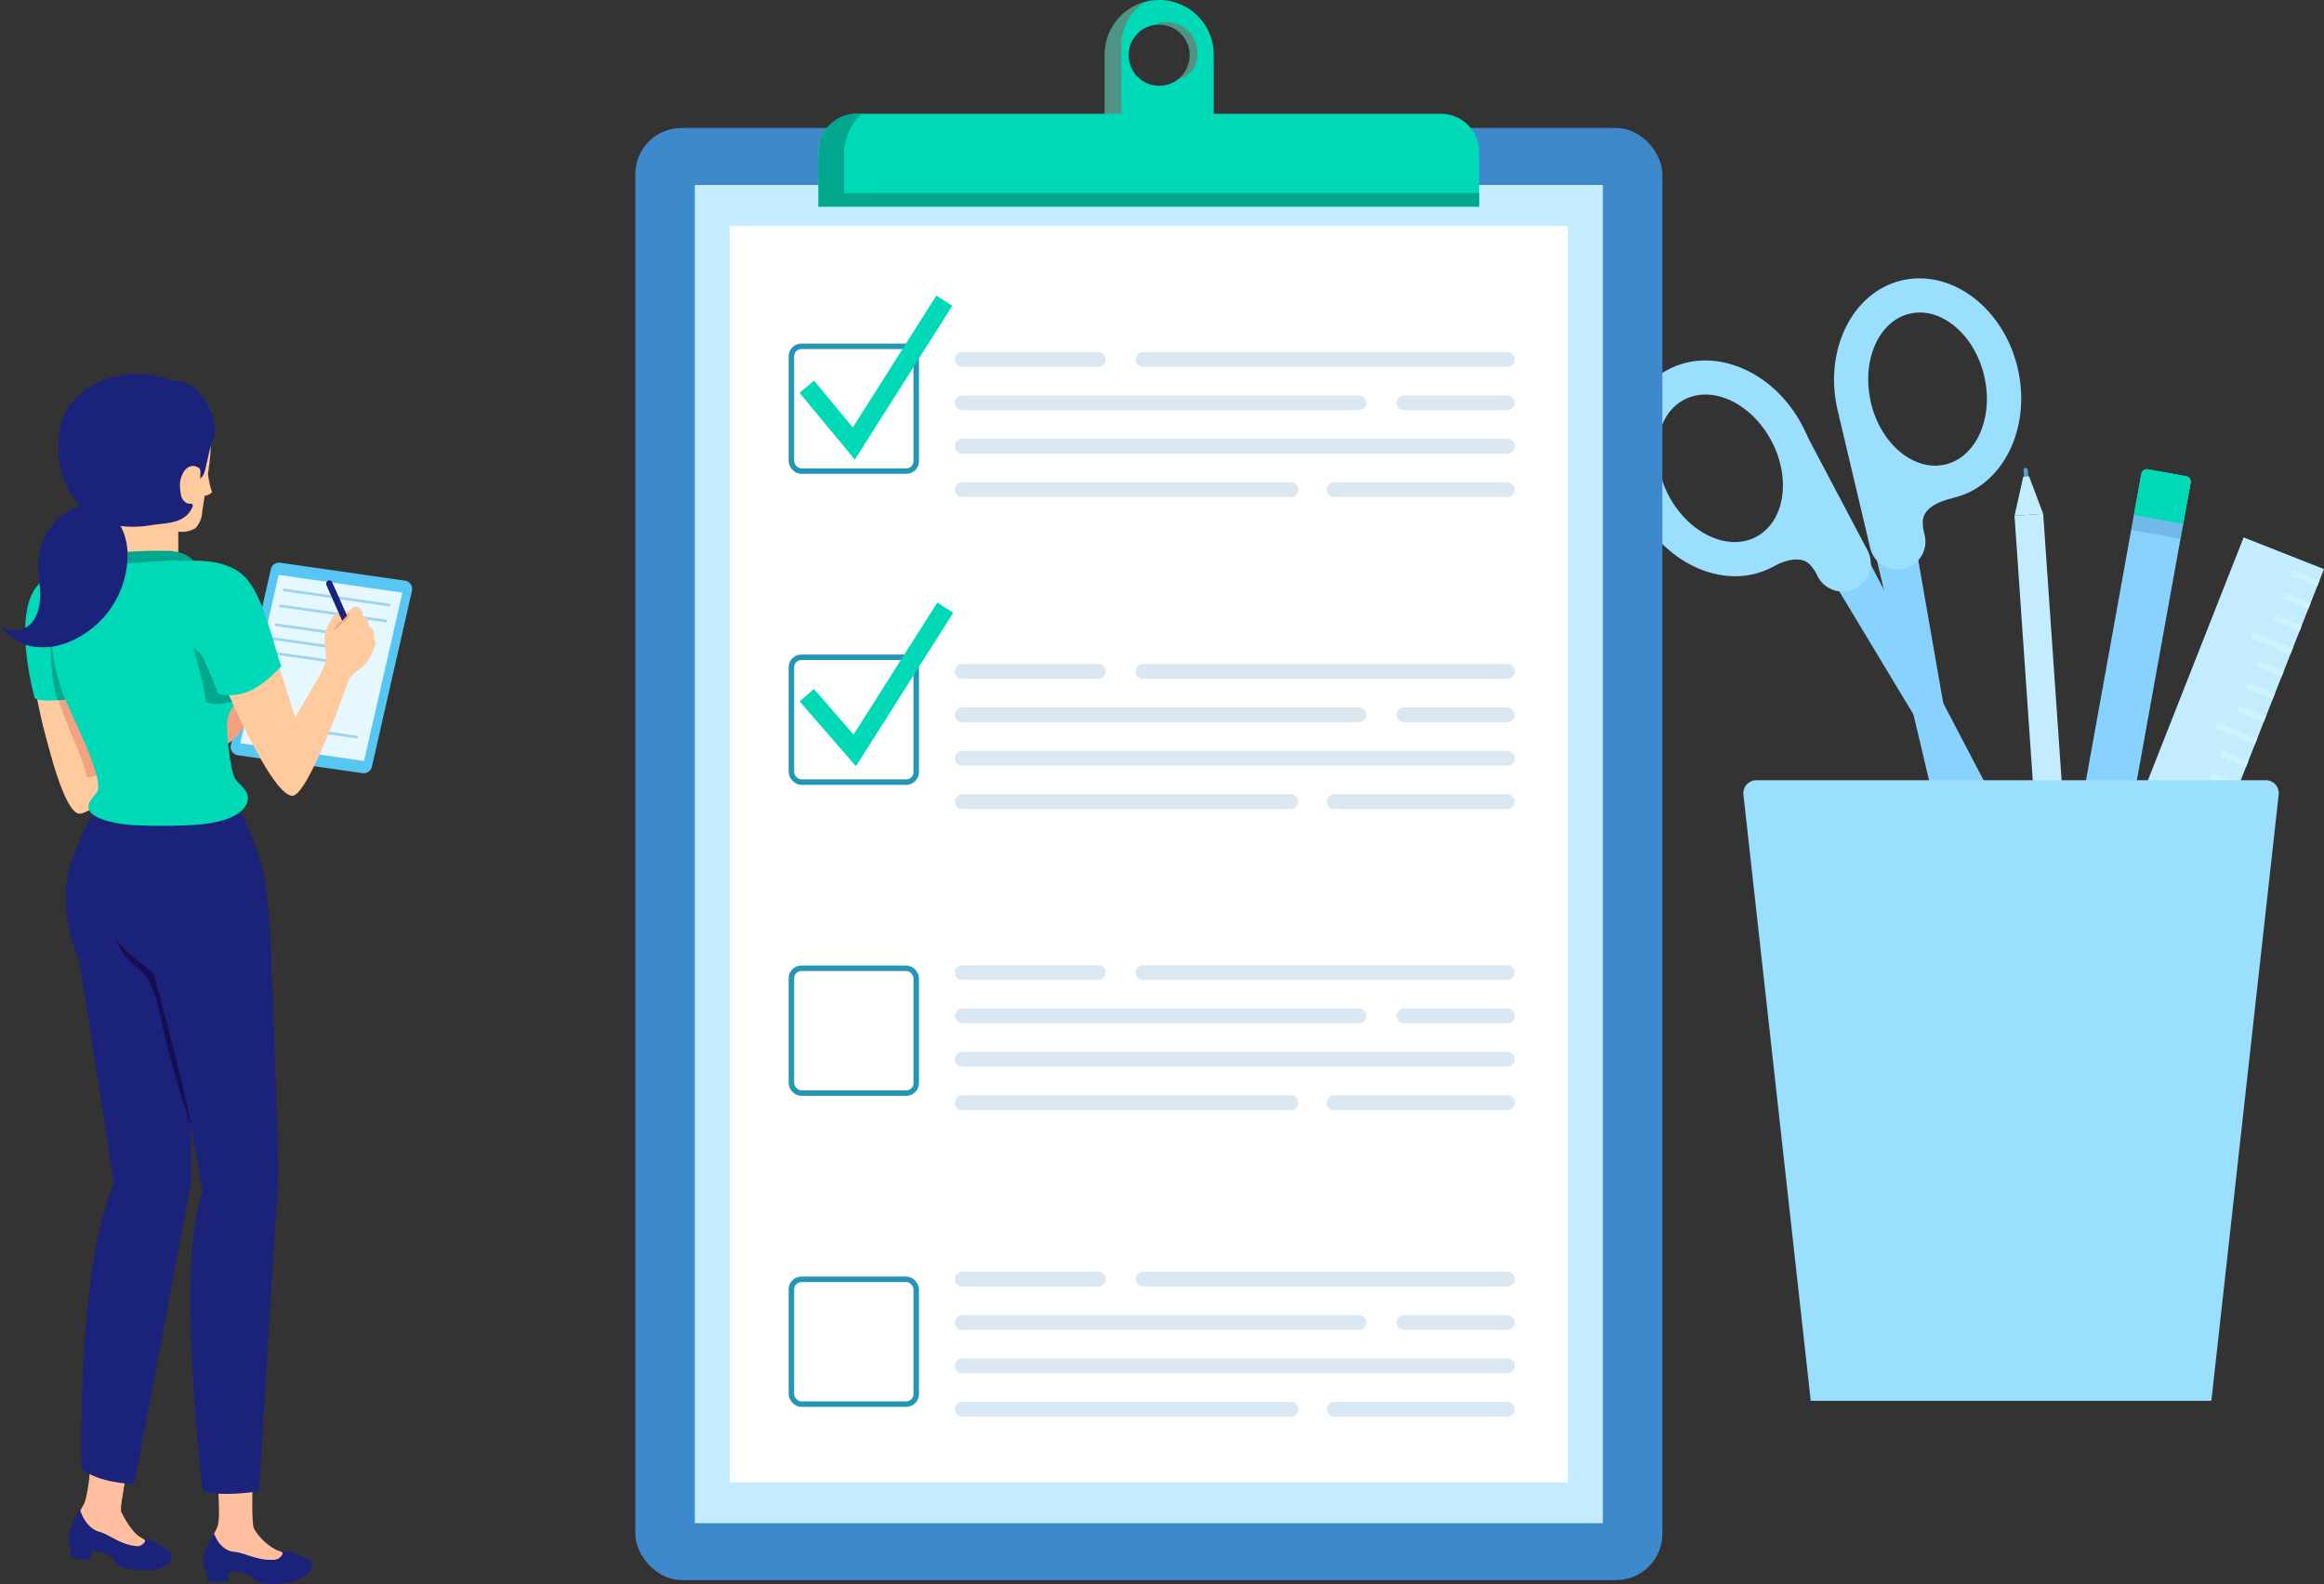 <svg xmlns="http://www.w3.org/2000/svg" viewBox="0 0 490.28 334.2"><rect x="0" y="0" width="490.28" height="334.2" fill="#333333" stroke="none"/><defs><style>.cls-1{fill:#599fd2;}.cls-2{fill:#c3ecfe;}.cls-3{fill:#88d2ff;}.cls-4{fill:#9bdfff;}.cls-5{fill:#c0edff;}.cls-6{fill:#00d9b8;}.cls-7{opacity:0.5;}.cls-15,.cls-16,.cls-17,.cls-21,.cls-8{fill:none;}.cls-8{stroke:#ccf3ff;stroke-width:1.39px;}.cls-16,.cls-17,.cls-8{stroke-miterlimit:10;}.cls-9{opacity:0.45;}.cls-10{fill:#b03d44;}.cls-11{fill:#3e89cc;}.cls-12{fill:#fff;}.cls-13{fill:#00a78c;}.cls-14{opacity:0.15;}.cls-15{stroke:#0964af;stroke-width:3.12px;}.cls-15,.cls-21{stroke-linecap:round;stroke-linejoin:round;}.cls-16{stroke:#2396b5;stroke-width:1.16px;}.cls-17{stroke:#00d9b8;stroke-width:4px;}.cls-18{fill:#ffca9d;}.cls-19{fill:#57c6f2;}.cls-20{fill:#e5f8ff;}.cls-21{stroke:#a1d2f0;stroke-width:0.57px;}.cls-22{fill:#f2a181;}.cls-23{fill:#ffbe9d;}.cls-24{fill:#1b227a;}.cls-25{fill:#170d54;}</style></defs><g id="Layer_2" data-name="Layer 2"><g id="Layer_1-2" data-name="Layer 1"><path class="cls-1" d="M427.49,101.91a.45.45,0,0,1-.43-.42l-.16-2.3a.45.45,0,0,1,.42-.48.44.44,0,0,1,.48.42l.17,2.29a.47.47,0,0,1-.43.49Z"/><polygon class="cls-2" points="437.78 205.99 431.72 206.41 424.99 108.82 428.01 108.61 431.04 108.4 437.78 205.99"/><polygon class="cls-2" points="428.06 100.5 426.84 100.59 424.99 108.82 431.04 108.4 428.06 100.5"/><polyline class="cls-3" points="391.76 113.56 430.05 186.76 426.5 188.61 383.79 117.74"/><path class="cls-4" d="M373.8,119.69c-9.53,5-22.18-.33-28.21-11.85S342.42,82.9,352,77.92s22.18.32,28.21,11.84S383.33,114.7,373.8,119.69ZM355.3,84.32c-6,3.14-7.48,12.19-3.3,20.17s12.45,11.93,18.45,8.79,7.49-12.18,3.31-20.17S361.3,81.18,355.3,84.32Z"/><path class="cls-5" d="M379.13,95.57c.63,1.22,11.64,22.26,11.64,22.26a2.3,2.3,0,0,1-1,3.09h0a2.3,2.3,0,0,1-3.09-1l-1.31-2.51s-4.77-6-12.88-1.16c0,0,10.15-3.78,10.51-3.84S378.49,94.36,379.13,95.57Z"/><path class="cls-4" d="M391.48,124.12a5.91,5.91,0,0,1-8-2.5,9.48,9.48,0,0,0-1.77-2.63c-1.51-1.35-4-1.4-8,.68l-2.49-5.73c2.06-1.25,3.41-2.7,5.23-3l2.36-.86c-.44-1.83-1.05-4.24-1.52-6.09s1.54-4.78,1.2-6.2c-.61-2.53-3.82-4.48-.77-5.65l3-1.15L394,116.15A5.91,5.91,0,0,1,391.48,124.12Z"/><polyline class="cls-3" points="394.52 112.17 413.59 192.54 417.49 191.61 403.28 110.09"/><path class="cls-4" d="M387.68,86.59c-3-12.65,3.07-25,13.54-27.44s21.42,5.79,24.42,18.43-3.07,25-13.54,27.44S390.68,99.23,387.68,86.59Zm7-1.67c2.08,8.77,9.13,14.63,15.72,13.07s10.26-10,8.18-18.74-9.14-14.63-15.72-13.07S392.63,76.15,394.71,84.92Z"/><path class="cls-5" d="M392.27,90.3c.32,1.33,5.8,24.43,5.8,24.43a2.28,2.28,0,0,0,2.75,1.7h0a2.28,2.28,0,0,0,1.7-2.75l-.65-2.76s-.34-7.67,9-9.31c0,0-10.15,3.79-10.46,4S392,89,392.27,90.3Z"/><path class="cls-4" d="M401.66,120a5.92,5.92,0,0,0,4.38-7.11,9.43,9.43,0,0,1-.39-3.15c.26-2,2.08-3.66,6.45-4.7l-1.88-6c-2.36.41-4.33.2-5.91,1.17l-2.34.89c-.87-1.67-2-3.89-2.85-5.59s-4.3-2.61-5-3.9c-1.2-2.31,0-5.89-3.12-4.77l-3,1.1,6.54,27.64A5.92,5.92,0,0,0,401.66,120Z"/><path class="cls-3" d="M444.87,99h8.22a1.17,1.17,0,0,1,1.17,1.17v91a0,0,0,0,1,0,0H443.7a0,0,0,0,1,0,0v-91A1.17,1.17,0,0,1,444.87,99Z" transform="translate(32.92 -77.48) rotate(10.24)"/><path class="cls-6" d="M452.17,99.62h8.22a1.17,1.17,0,0,1,1.17,1.17v8.9a0,0,0,0,1,0,0H451a0,0,0,0,1,0,0v-8.9A1.17,1.17,0,0,1,452.17,99.62Z" transform="translate(25.86 -79.43) rotate(10.24)"/><g class="cls-7"><rect class="cls-1" x="453.52" y="105.9" width="3.16" height="10.56" transform="translate(264.81 539.28) rotate(-79.76)"/></g><rect class="cls-2" x="454.61" y="113.3" width="18.22" height="98.59" transform="translate(91.92 -158.72) rotate(21.51)"/><line class="cls-8" x1="483.51" y1="120.86" x2="489.1" y2="123.06"/><line class="cls-8" x1="481.64" y1="125.62" x2="487.22" y2="127.83"/><line class="cls-8" x1="479.76" y1="130.39" x2="485.35" y2="132.59"/><line class="cls-8" x1="475.15" y1="134.07" x2="483.47" y2="137.35"/><line class="cls-8" x1="476" y1="139.92" x2="481.59" y2="142.12"/><line class="cls-8" x1="474.12" y1="144.68" x2="479.71" y2="146.88"/><line class="cls-8" x1="472.25" y1="149.44" x2="477.83" y2="151.65"/><line class="cls-8" x1="467.64" y1="153.13" x2="475.96" y2="156.41"/><line class="cls-8" x1="468.49" y1="158.97" x2="474.08" y2="161.17"/><line class="cls-8" x1="466.61" y1="163.74" x2="472.2" y2="165.94"/><line class="cls-8" x1="464.74" y1="168.5" x2="470.32" y2="170.7"/><line class="cls-8" x1="460.12" y1="172.19" x2="468.45" y2="175.47"/><line class="cls-8" x1="460.98" y1="178.03" x2="466.57" y2="180.23"/><line class="cls-8" x1="459.1" y1="182.79" x2="464.69" y2="185"/><line class="cls-8" x1="457.22" y1="187.56" x2="462.81" y2="189.76"/><line class="cls-8" x1="452.61" y1="191.24" x2="460.93" y2="194.52"/><line class="cls-8" x1="453.47" y1="197.09" x2="459.06" y2="199.29"/><line class="cls-8" x1="451.59" y1="201.85" x2="457.18" y2="204.05"/><line class="cls-8" x1="449.71" y1="206.61" x2="455.3" y2="208.82"/><path class="cls-4" d="M466.52,295.53H382l-14.2-127.88a2.75,2.75,0,0,1,2.73-3.05H478a2.74,2.74,0,0,1,2.72,3.05Z"/><path class="cls-6" d="M244.54,0a11.5,11.5,0,0,0-11.49,11.5V26.23h23V11.5A11.5,11.5,0,0,0,244.54,0Zm0,18.09A6.45,6.45,0,1,1,251,11.64,6.44,6.44,0,0,1,244.54,18.09Z"/><g class="cls-9"><path class="cls-10" d="M251,11.64a6.45,6.45,0,0,0-6.45-6.45,6,6,0,0,0-1,.1,4.71,4.71,0,0,1,2.61-.63,6.45,6.45,0,0,1,6.45,6.45c0,3.23-1.65,5-4.14,5.62A7,7,0,0,0,251,11.64ZM236.56,24.76V10A11.23,11.23,0,0,1,241.39.45a11.49,11.49,0,0,0-8.34,11.05V26.23h23V24.76Z"/></g><rect class="cls-11" x="134.03" y="27" width="216.67" height="306.35" rx="9.74"/><rect class="cls-2" x="146.59" y="39.02" width="191.55" height="282.32"/><rect class="cls-12" x="153.95" y="47.64" width="176.82" height="265.07"/><path class="cls-6" d="M312.05,32.07V43.59H172.67V32.07a7.93,7.93,0,0,1,.37-2.4A8.08,8.08,0,0,1,180.75,24H304A8.07,8.07,0,0,1,312.05,32.07Z"/><path class="cls-13" d="M312.05,40.71v2.88H172.67V35.25a36,36,0,0,1,.37-5.58A8.08,8.08,0,0,1,180.75,24h1a12,12,0,0,0-3.68,8.38v8.34Z"/><g class="cls-14"><line class="cls-15" x1="202.99" y1="75.82" x2="231.71" y2="75.82"/><line class="cls-15" x1="296.17" y1="84.98" x2="318.01" y2="84.98"/><line class="cls-15" x1="202.99" y1="84.98" x2="286.7" y2="84.98"/><line class="cls-15" x1="202.99" y1="94.13" x2="318.01" y2="94.13"/><line class="cls-15" x1="281.45" y1="103.29" x2="318.01" y2="103.29"/><line class="cls-15" x1="202.99" y1="103.29" x2="272.35" y2="103.29"/><line class="cls-15" x1="241.14" y1="75.82" x2="318.01" y2="75.82"/></g><g class="cls-14"><line class="cls-15" x1="202.99" y1="141.65" x2="231.71" y2="141.65"/><line class="cls-15" x1="296.17" y1="150.8" x2="318.01" y2="150.8"/><line class="cls-15" x1="202.99" y1="150.8" x2="286.7" y2="150.8"/><line class="cls-15" x1="202.99" y1="159.96" x2="318.01" y2="159.96"/><line class="cls-15" x1="281.45" y1="169.12" x2="318.01" y2="169.12"/><line class="cls-15" x1="202.99" y1="169.12" x2="272.35" y2="169.12"/><line class="cls-15" x1="241.14" y1="141.65" x2="318.01" y2="141.65"/></g><g class="cls-14"><line class="cls-15" x1="202.99" y1="205.17" x2="231.71" y2="205.17"/><line class="cls-15" x1="296.17" y1="214.33" x2="318.01" y2="214.33"/><line class="cls-15" x1="202.99" y1="214.33" x2="286.7" y2="214.33"/><line class="cls-15" x1="202.99" y1="223.48" x2="318.01" y2="223.48"/><line class="cls-15" x1="281.45" y1="232.64" x2="318.01" y2="232.64"/><line class="cls-15" x1="202.99" y1="232.64" x2="272.35" y2="232.64"/><line class="cls-15" x1="241.14" y1="205.17" x2="318.01" y2="205.17"/></g><g class="cls-14"><line class="cls-15" x1="202.99" y1="269.85" x2="231.71" y2="269.85"/><line class="cls-15" x1="296.17" y1="279" x2="318.01" y2="279"/><line class="cls-15" x1="202.99" y1="279" x2="286.7" y2="279"/><line class="cls-15" x1="202.99" y1="288.16" x2="318.01" y2="288.16"/><line class="cls-15" x1="281.45" y1="297.32" x2="318.01" y2="297.32"/><line class="cls-15" x1="202.99" y1="297.32" x2="272.35" y2="297.32"/><line class="cls-15" x1="241.14" y1="269.85" x2="318.01" y2="269.85"/></g><rect class="cls-16" x="166.96" y="73.06" width="26.33" height="26.33" rx="2.1"/><rect class="cls-16" x="166.96" y="138.67" width="26.33" height="26.33" rx="2.1"/><rect class="cls-16" x="166.96" y="204.28" width="26.33" height="26.33" rx="2.1"/><rect class="cls-16" x="166.96" y="269.9" width="26.33" height="26.33" rx="2.1"/><polyline class="cls-17" points="170.2 81.59 180.13 93.57 199.22 63.44"/><polyline class="cls-17" points="170.2 146.65 180.32 158.32 199.42 128.19"/><path class="cls-18" d="M43.64,98.74s.69,4.57,1.13,5a2.12,2.12,0,0,1-1.75.84"/><path class="cls-19" d="M57.14,120.08l-8.44,37.1a1.77,1.77,0,0,0,1.47,2.15l26.29,3.78a1.77,1.77,0,0,0,2-1.37l8.45-37.09a1.77,1.77,0,0,0-1.48-2.15l-26.29-3.78A1.78,1.78,0,0,0,57.14,120.08Z"/><polygon class="cls-20" points="58.79 121.28 50.7 156.8 76.8 160.55 84.89 125.03 58.79 121.28"/><line class="cls-21" x1="82.12" y1="127.65" x2="59.94" y2="124.46"/><line class="cls-21" x1="81.37" y1="131" x2="59.19" y2="127.82"/><line class="cls-21" x1="72.14" y1="133.79" x2="58.28" y2="131.8"/><line class="cls-21" x1="71.15" y1="136.67" x2="57.29" y2="134.68"/><line class="cls-21" x1="70.17" y1="139.56" x2="56.31" y2="137.57"/><line class="cls-21" x1="75.25" y1="155.5" x2="61.39" y2="153.51"/><path class="cls-22" d="M47,157.62a11.58,11.58,0,0,0,3.65-3.26c1-1.24,2.09-2.48,3.13-3.73A3.05,3.05,0,0,0,54.7,149c-1.75-.14-2.88,2.13-4.63,2.26A37,37,0,0,1,53.55,143a2.51,2.51,0,0,0,.5-2.06,13.4,13.4,0,0,0-4.86,3.56,25.93,25.93,0,0,0-2.64,3.35,36.26,36.26,0,0,0-4.72,11.59"/><path class="cls-23" d="M39.49,187.5,20.72,171.67S12,183.51,15.28,194.94c1.62,5.62,3.65,8.41,4.53,11.08.82,2.49,6.47,37.75,6.05,40.33s-3.45,9.79-4.61,17.38c-1.39,9.13-1.16,38.85-2.24,46.74s6.2,9.21,6.6,6.55c3.42-22.8,12.46-58.32,13.72-69.71S40.09,215.05,39.49,187.5Z"/><path class="cls-22" d="M39.55,210l-8.17,18.73a42.09,42.09,0,0,1,5.7,19.63c.13,3.62-.18,7.24-.08,10.85a3.07,3.07,0,0,0,.11.79c1.09-5.36,1.91-9.77,2.22-12.65.9-8.05.9-20.85.62-37.37C39.81,210,39.68,209.94,39.55,210Z"/><path class="cls-23" d="M26.88,309.7S25.13,318,25.6,319s2.16,4.12,3.89,5.23,5.84,2.54,6.16,3a1.24,1.24,0,0,1-.23,1.69,8.33,8.33,0,0,1-5.73,1.46c-5.46-.9-6-3.32-9.2-3.7-.55-.07-1.57.74-3.09,0a3.61,3.61,0,0,1-2.12-3.5c.22-2.27,1.5-4.15,2.41-5.84S19.25,308,19.25,308"/><path class="cls-24" d="M35.85,329.38c.4-.68.5-1.71.13-2a32.75,32.75,0,0,0-3.4-2.05c-1.06-.48-2.74-.91-2.14-.59s-.5,1.51-1.49,1.45c-3.42-.21-5.94-2.48-7.89-3-2.81-.7-4-4-4.11-4.56-.54.34-1.77,3-2,3.85a6.62,6.62,0,0,0-.42,2.94,6.81,6.81,0,0,1,.31,2.8,5.35,5.35,0,0,0,2,.73,8.06,8.06,0,0,0,2.18,0l.24-1.76a8,8,0,0,1,1.74.17,9.65,9.65,0,0,1,2.66,1.24c.39.47.7,1.32,1.22,1.58a11,11,0,0,0,4.48,1.11C33,331.61,35.17,330.54,35.85,329.38Z"/><path class="cls-23" d="M65.12,329c-.4-.45-4.75-1.16-6.79-2a11.75,11.75,0,0,1-4.76-4.53c-.45-1.11-.35-6.72-.29-9.07.41-16.23,3.41-55.89,3.84-65.39.75-16.51-1.39-33.55-7.74-60L25.73,169.84s-6.63,12.31-4.41,24.08c1.29,6.83,7,7.88,7.91,10.54S44.5,249.92,44.5,249.92a80.87,80.87,0,0,0-3,19.39c-.13,8.65,3.79,34.76,4.52,44.7.09,1.95.42,6.6-.15,8.08-.7,1.82-2.49,4-2.4,6.24a3.52,3.52,0,0,0,2.68,3.11c1.68.52,2.61-.45,3.19-.47,3.33-.14,4.26,2.15,10,2.15a9.09,9.09,0,0,0,5.71-2.38A1.21,1.21,0,0,0,65.12,329Z"/><path class="cls-24" d="M65.61,331.07c.32-.74.28-1.77-.14-2a33.44,33.44,0,0,0-3.79-1.47c-1.16-.31-3-.46-2.3-.24s-.3,1.58-1.33,1.68c-3.56.35-6.48-1.48-8.56-1.64-3-.24-4.1-3.33-4.31-3.84a13.8,13.8,0,0,0-2.12,4.14,6.35,6.35,0,0,0,0,3,6.57,6.57,0,0,1,.71,2.72,5.74,5.74,0,0,0,2.19.39,8.66,8.66,0,0,0,2.25-.32v-1.79A9,9,0,0,1,50,331.6a6,6,0,0,1,2.93,1c.49.37,1,1,1.58,1.14a12,12,0,0,0,4.68.35C63,333.73,65.08,332.33,65.61,331.07Z"/><path class="cls-24" d="M21.22,169.68c-1.61,1.76-7.33,11.29-7.39,19a35.71,35.71,0,0,0,3,14.35c1.46,4.24,4.19,8,4.19,8.81s4.26,1.31,13.31.74c16.72-1,22.86-4.19,22.86-4.19s.54-6.95-1.17-22c-.81-7.16-6.92-18.51-6.92-18.51"/><path class="cls-18" d="M6,138.68s2.7,13.37,3.4,15.75,4.2,17.5,7.51,17.24,21.45-15.4,21.45-15.4l-2.57-5.14-16,7.61s-1.44-17.28-2.71-21.4"/><path class="cls-22" d="M12.14,146.91c1.68,6,5.15,12.27,6.18,16.9.21.93,11.26-3.09,11.29-7.24"/><path class="cls-6" d="M16.78,120.13s-5.3.57-8,2.62C2,128,7.25,147,7.25,147s-.33,1,4.26.76a33.14,33.14,0,0,0,8.28-1.57l-1.33-15.57"/><path class="cls-13" d="M10.72,130.89s-.58,11.18,1.44,16.82a18,18,0,0,0,3.75-.5Z"/><path class="cls-18" d="M42.07,85.07c3.19,4.13,2.56,10,1.77,15.11q-.59,3.91-1.19,7.83a5.24,5.24,0,0,1-1.4,3.39,5.22,5.22,0,0,1-3.64.74q0,3.24,0,6.48-5.53.13-11.09,0a10.6,10.6,0,0,0-1-4.4c-1.8,0-3-1.85-3.72-3.51a49.69,49.69,0,0,1-2-5.93,32.49,32.49,0,0,1-1.57-8.13,11.82,11.82,0,0,1,2.34-7.79,14.27,14.27,0,0,1,4.51-3.36c2.29-1.2,5.05-2.14,7.41-1.1"/><path class="cls-24" d="M38.25,104.76c-.44-2.17-.41-3.39.3-4.84a3.21,3.21,0,0,1,1-1.23,2,2,0,0,1,2-.2,2.15,2.15,0,0,1,1,.92,28.31,28.31,0,0,0,.7-9A11.79,11.79,0,0,0,35.72,80.1c-7.83-3.21-19.08,0-22.26,7.65-2.4,5.8-1.18,14.18,3.41,19,4.07,4.3,9.93,4.94,15.33,4,2.77-.45,7-.18,8.46-3.94a.42.42,0,0,0-.43-.56C39.11,106.44,38.33,105.17,38.25,104.76Z"/><path class="cls-24" d="M38.85,94.55c.29.45.22,1.06.5,1.53a3.5,3.5,0,0,0,1.89,1.45c1.33.62,1,2.55,1,3.42,1-.67,1.16-2.48,1.4-3.41s.45-2.09.75-3.12a16.59,16.59,0,0,0,.9-3c.32-3.63-2-7.9-4.71-9.93a6.52,6.52,0,0,0-7.32.08,5.79,5.79,0,0,0-2.1,2.66,1.79,1.79,0,0,0-.08,1.43"/><path class="cls-13" d="M21.06,120.18c.19-1.26.53-2.74,1.71-3.24a3.57,3.57,0,0,1,1-.22,85.57,85.57,0,0,1,10.86-.51,10.11,10.11,0,0,1,4.4.77c2.1,1,3.26,3.32,4.27,5.44"/><path class="cls-6" d="M51.6,166.57c-.5-.75-1.66-1.64-2.08-2.46-1-2-1.88-10.26-1.54-12.38s2.38-3.49,3.29-8.55a18.71,18.71,0,0,0-3-13.74c-2.11-3.06-.86-3-1.58-6.8a3.62,3.62,0,0,0-.75-1.87,18.33,18.33,0,0,0-4.22-2c-5.86-.9-9.31-.19-15.23.06a51.47,51.47,0,0,0-8.74,1.11c-3.19.7-6,1.55-6.62,5.87A43.62,43.62,0,0,0,13,145.6c1.35,4.21,9.39,18.75,7.4,21.57-.45.64-1.6,1.86-1.73,2.67-.51,2.94,6.13,4,9,4.2A110.87,110.87,0,0,0,41.3,174c3.29-.16,10.48-1.31,11-5.37A2.89,2.89,0,0,0,51.6,166.57Z"/><path class="cls-13" d="M50.35,144.44a11.85,11.85,0,0,1-.87,3.39c-.83.42-4.1,1.13-6,.27a87.55,87.55,0,0,0-2.71-11.43S50.35,143.35,50.35,144.44Z"/><path class="cls-18" d="M46.15,141.71S57,167.89,61.68,167.89c3.42,0,11.8-24.16,11.8-24.16l-5.29-2.51-5.91,10.12-6-18.88"/><path class="cls-18" d="M67.14,143s1.75-2.76,1.62-4.73c-.05-.74-.49-4.3-.12-5a20.91,20.91,0,0,1,1.77-3.44c.51-.44,2.39-1.16,2.85-.84s1-1.14,1.8-1a1.63,1.63,0,0,1,1.4,1.47c0,.7,1,.82,1.14,1.33a7.41,7.41,0,0,0,.26,1.34c.19.38.75.19,1,1.14s-.06,1,0,1.4.45.41.32,1.25a10.62,10.62,0,0,1-1.22,2.9,8.43,8.43,0,0,1-3,3,5.58,5.58,0,0,0-1.73,2.38"/><path class="cls-24" d="M70.05,122.79a.66.66,0,0,0-.94-.25.85.85,0,0,0-.21,1c.1.21,3.21,7.25,3.21,7.25s.26.3.75-.14.37-.71.37-.71S70.18,123,70.05,122.79Z"/><path class="cls-22" d="M73.42,129.51a7.53,7.53,0,0,1-2,2c-.5.47-.44.77-1,1.25,1-.07.8-.64,2-1.54a2.67,2.67,0,0,0,1.29-1.58.22.22,0,0,0-.4-.17Z"/><path class="cls-6" d="M36.19,118.37c2.82.15,11-1.29,15.6,3.48,3.82,4,6,14.48,7.55,18.73-3.83,3.91-7.52,7.06-13.32,5.79-.22-.16-3.1-9.23-5.2-10"/><path class="cls-24" d="M57.15,201.49s1.86,44.78,1.52,48-4,65.09-4,65.09-7.46,1.31-11.93,0c0,0-5.76-48.15,0-63.15L40.21,237.1s.38,10.7,0,12.87S28.3,313.11,28.3,313.11s-7.63-.21-11.11-3.26c0,0-1.09-42.35,6.86-60.17l-7.27-46.6L21,191.22Z"/><path class="cls-25" d="M40.21,237.1c-1.06-6.89-7.63-31.31-7.91-31.9-3.6-2.79-6.88-5.24-8.07-7.56,2,5.89,5.74,6.19,7.15,9.24,3.5,7.53.83,5.87,9,31.08"/><path class="cls-24" d="M8.13,118.07c-.17,2.39.32,4.77.35,7.15s-.47,5-2.22,6.59-5,1.69-6.26-.35a9.47,9.47,0,0,0,6.85,4.93,14.46,14.46,0,0,0,8.52-1.32,19.93,19.93,0,0,0,11.54-18.4c-.18-6.4-5-12.57-11.82-9.21A13.05,13.05,0,0,0,8.13,118.07Z"/></g></g></svg>